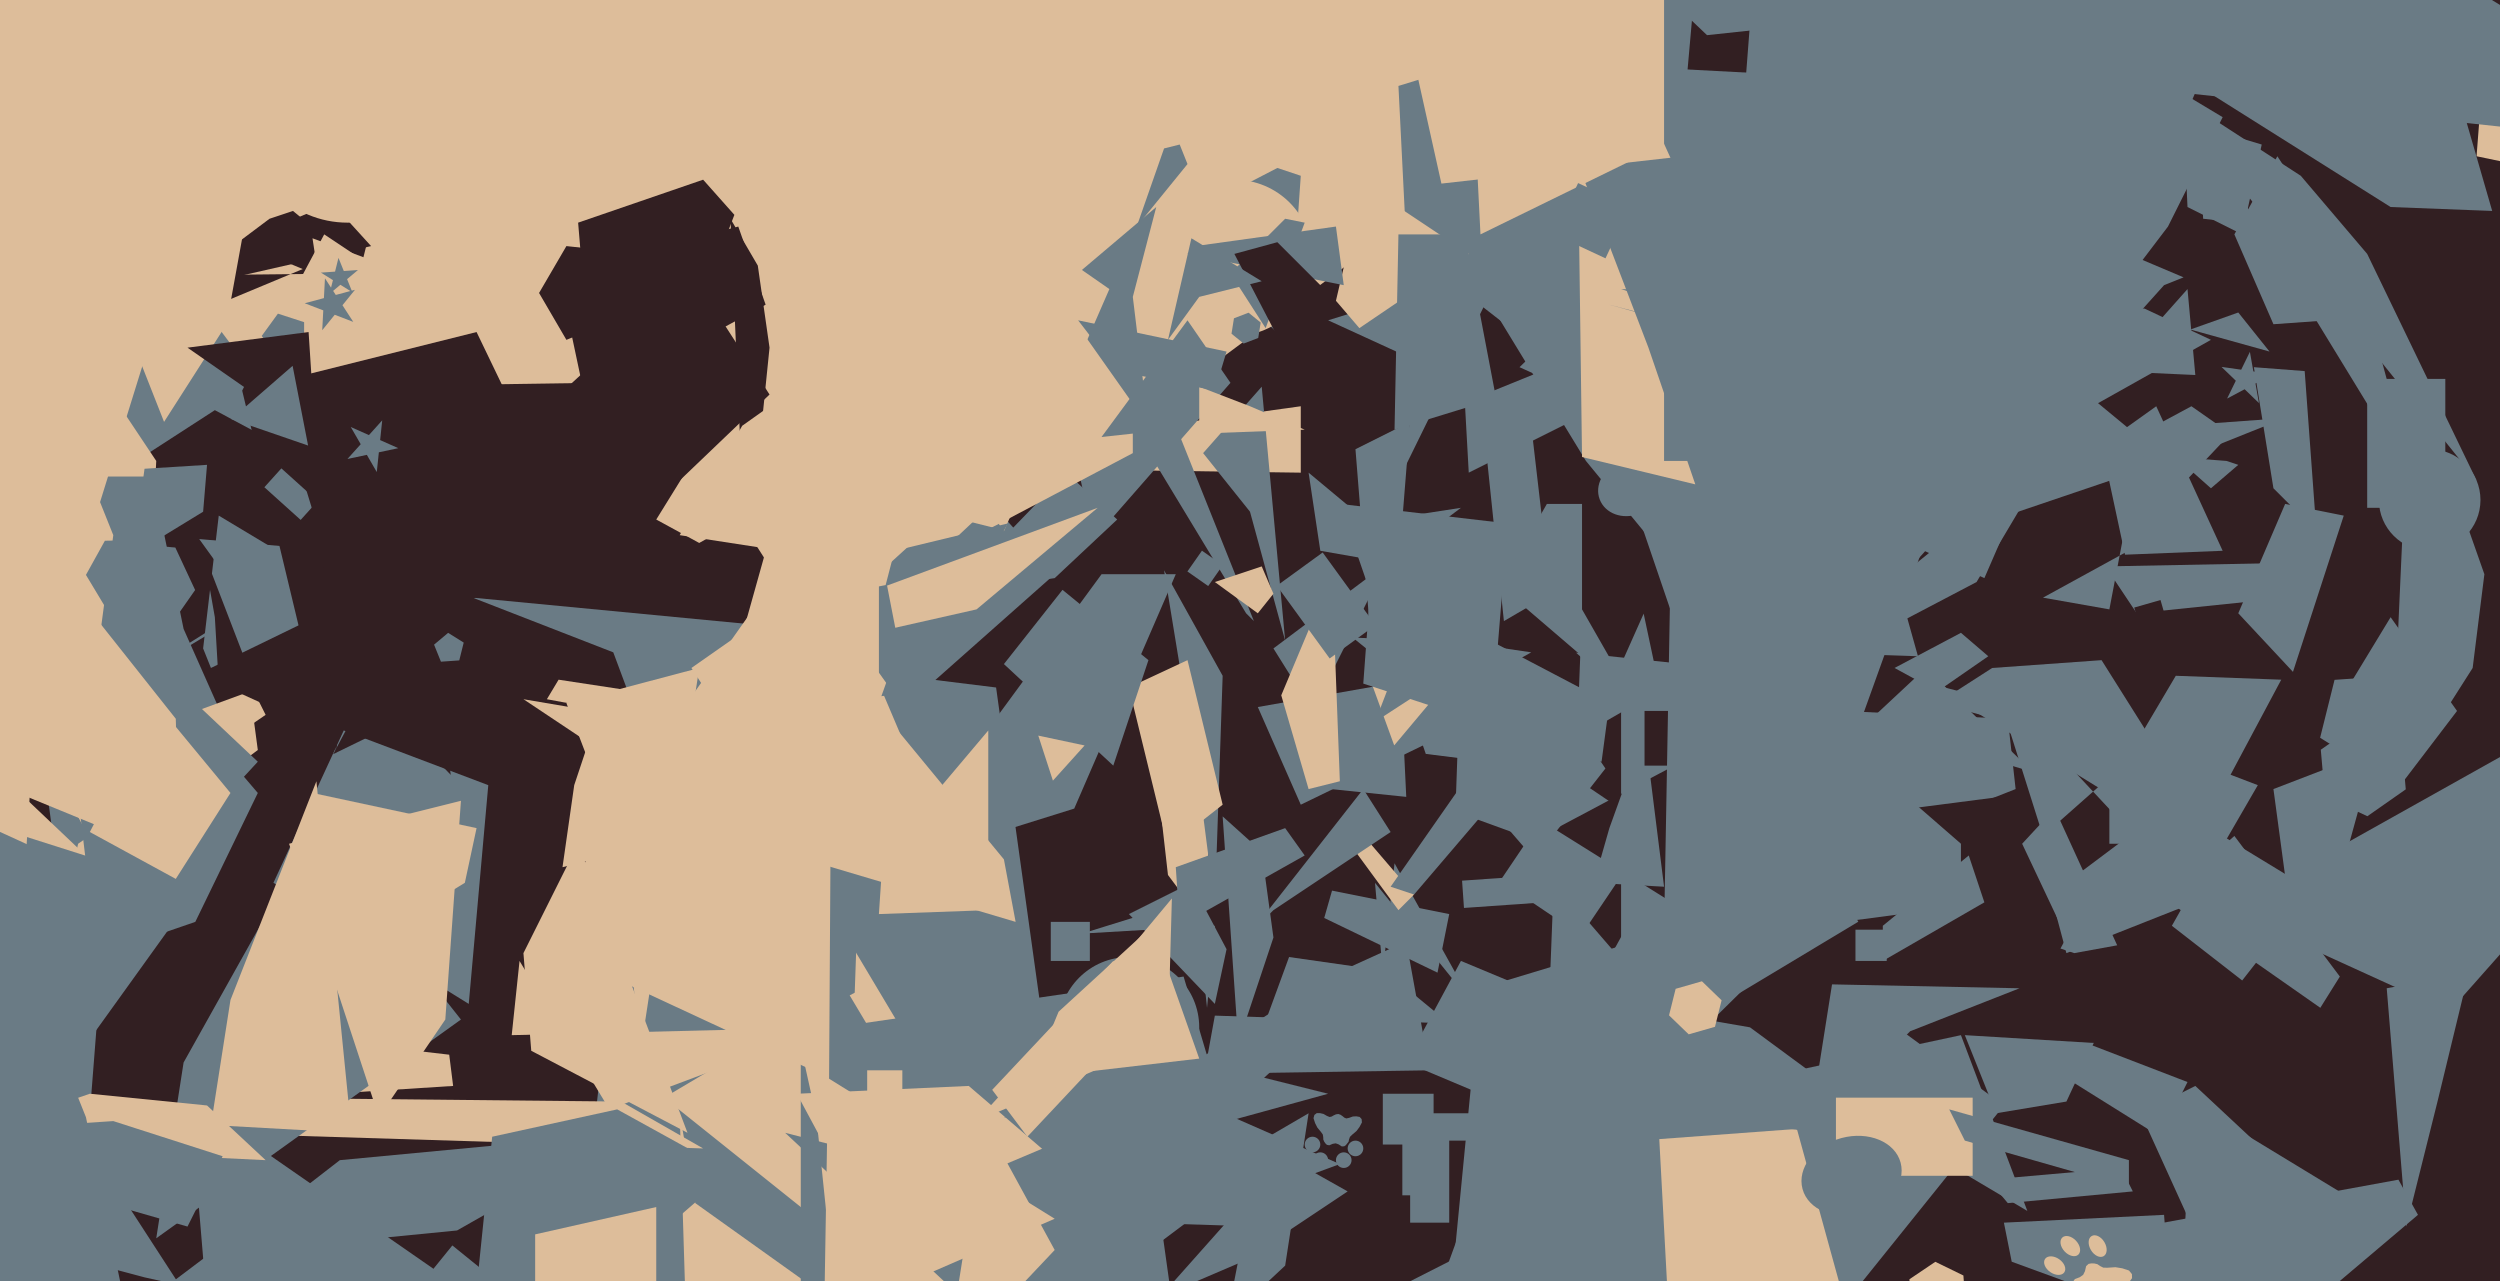 <svg xmlns="http://www.w3.org/2000/svg" width="640px" height="328px">
  <rect width="640" height="328" fill="rgb(50,31,34)"/>
  <polygon points="570,118 557,117 566,125 573,119" fill="rgb(106,123,133)"/>
  <polygon points="431,166 401,78 449,18 491,168" fill="rgb(106,123,133)"/>
  <polygon points="211,167 129,38 370,-145 454,-13" fill="rgb(221,189,154)"/>
  <polygon points="573,157 585,129 600,132 587,172" fill="rgb(106,123,133)"/>
  <polygon points="50,236 18,247 2,128 66,203" fill="rgb(106,123,133)"/>
  <rect x="269" y="236" width="10" height="10" fill="rgb(106,123,133)"/>
  <polygon points="330,245 358,249 305,283 315,286" fill="rgb(106,123,133)"/>
  <polygon points="374.777,232.433 374.289,225.45 401.223,223.567 401.711,230.55" fill="rgb(106,123,133)"/>
  <rect x="361" y="295" width="18" height="18" fill="rgb(106,123,133)"/>
  <polygon points="194,202 149,189 134,179 246,198" fill="rgb(221,189,154)"/>
  <polygon points="56,321 87,297 161,290 117,315" fill="rgb(106,123,133)"/>
  <polygon points="403,208 405,156 421,184 381,172" fill="rgb(106,123,133)"/>
  <polygon points="416,-11 412,-43 465,6 437,9" fill="rgb(106,123,133)"/>
  <polygon points="72,265 115,270 116,278 69,281" fill="rgb(221,189,154)"/>
  <polygon points="166,165 255,176 271,291 139,405" fill="rgb(106,123,133)"/>
  <polygon points="304,42 302,37 298,38 291,58" fill="rgb(106,123,133)"/>
  <polygon points="220,97 -255,104 -71,-197 131,-160" fill="rgb(221,189,154)"/>
  <polygon points="385,159 380,111 392,109 397,152" fill="rgb(106,123,133)"/>
  <polygon points="4,138 29,48 83,120 55,105" fill="rgb(106,123,133)"/>
  <polygon points="170,281 202,262 231,313 215,317" fill="rgb(221,189,154)"/>
  <polygon points="615.876,202.071 606.046,208.954 595.17,203.883 594.124,191.929 603.954,185.046 614.83,190.117" fill="rgb(106,123,133)"/>
  <polygon points="339,235 341,228 371,234 368,249" fill="rgb(106,123,133)"/>
  <polygon points="191,148 187,56 194,68 197,89" fill="rgb(50,31,34)"/>
  <rect x="475" y="238" width="8" height="8" fill="rgb(106,123,133)"/>
  <polygon points="51,73 35,73 85,52 95,63" fill="rgb(50,31,34)"/>
  <polygon points="34,87 -5,71 92,70 94,62" fill="rgb(50,31,34)"/>
  <polygon points="49.954,151.046 43.071,160.876 31.117,159.83 26.046,148.954 32.929,139.124 44.883,140.17" fill="rgb(106,123,133)"/>
  <polygon points="501,234 526,207 542,242 531,244" fill="rgb(106,123,133)"/>
  <polygon points="463,290 469,252 517,253 489,264" fill="rgb(106,123,133)"/>
  <polygon points="120,257 70,226 88,187 125,201" fill="rgb(106,123,133)"/>
  <polygon points="34,236 -17,138 30,103 40,118" fill="rgb(221,189,154)"/>
  <line x1="239" y1="284" x2="205" y2="227" style="stroke:rgb(221,189,154);stroke-width:7"/>
  <polygon points="176,218 157,167 121,153 215,162" fill="rgb(106,123,133)"/>
  <polygon points="365,193 343,129 386,134 381,195" fill="rgb(106,123,133)"/>
  <polygon points="634,40 637,1 683,53 658,45" fill="rgb(221,189,154)"/>
  <polygon points="305,312 281,330 261,262 343,298" fill="rgb(106,123,133)"/>
  <polygon points="419,262 444,77 492,141 455,244" fill="rgb(106,123,133)"/>
  <polygon points="538,114 552,104 569,141 544,142" fill="rgb(106,123,133)"/>
  <polygon points="379,280 360,272 374,246 398,256" fill="rgb(106,123,133)"/>
  <polygon points="503,265 536,267 529,282 511,285" fill="rgb(106,123,133)"/>
  <polygon points="384.05,225.482 402.224,198.538 422.95,212.518 404.776,239.462" fill="rgb(106,123,133)"/>
  <polygon points="121.198,370.168 92.832,347.198 115.802,318.832 144.168,341.802" fill="rgb(106,123,133)"/>
  <polygon points="472,334 361,328 487,264 513,283" fill="rgb(106,123,133)"/>
  <polygon points="180,480 174,285 178,308 227,343" fill="rgb(221,189,154)"/>
  <polygon points="297,332 329,296 345,305 318,323" fill="rgb(106,123,133)"/>
  <polygon points="340,82 385,68 358,123 364,93" fill="rgb(106,123,133)"/>
  <polygon points="119,226 83,248 80,203 122,212" fill="rgb(221,189,154)"/>
  <polygon points="478,185 493,171 529,206 535,202" fill="rgb(106,123,133)"/>
  <polygon points="361,82 358,22 397,10 550,47" fill="rgb(106,123,133)"/>
  <polygon points="-23,122 39,122 47,161 63,197" fill="rgb(106,123,133)"/>
  <polygon points="490,40 509,80 555,118 496,138" fill="rgb(106,123,133)"/>
  <polygon points="200,265 303,250 322,314 260,312" fill="rgb(106,123,133)"/>
  <polygon points="356,364 396,254 448,263 467,277" fill="rgb(106,123,133)"/>
  <polygon points="34,216 23,192 64,177 66,192" fill="rgb(221,189,154)"/>
  <polygon points="445,181 523,118 525,117 506,149" fill="rgb(106,123,133)"/>
  <polygon points="532,317 614,302 619,311 554,366" fill="rgb(106,123,133)"/>
  <rect x="606" y="97" width="20" height="33" fill="rgb(106,123,133)"/>
  <polygon points="2,295 20,216 68,183 65,177" fill="rgb(221,189,154)"/>
  <polygon points="223,158 254,129 270,147 226,186" fill="rgb(106,123,133)"/>
  <polygon points="298,58 330,88 333,45 327,43" fill="rgb(106,123,133)"/>
  <polygon points="336,182 326,166 374,130 361,132" fill="rgb(106,123,133)"/>
  <polygon points="73.569,345.033 59.194,355.866 42.625,348.833 40.431,330.967 54.806,320.134 71.375,327.167" fill="rgb(106,123,133)"/>
  <polygon points="427.5,188.722 418.321,180.458 407.625,186.633 412.648,175.35 403.47,167.085 415.753,168.377 420.777,157.093 423.345,169.174 435.629,170.466 424.932,176.641" fill="rgb(106,123,133)"/>
  <circle cx="89" cy="31" r="26" fill="rgb(221,189,154)"/>
  <polygon points="138,75 145,63 192,68 145,87" fill="rgb(50,31,34)"/>
  <polygon points="54,346 50,298 68,295 117,329" fill="rgb(106,123,133)"/>
  <polygon points="554,230 572,214 599,250 594,258" fill="rgb(106,123,133)"/>
  <polygon points="633,171 612,204 617,93 636,147" fill="rgb(106,123,133)"/>
  <polygon points="553,340 554,418 561,282 612,313" fill="rgb(106,123,133)"/>
  <polygon points="313,209 323,218 326,240 317,267" fill="rgb(106,123,133)"/>
  <polygon points="342,77 349,47 376,65 348,84" fill="rgb(221,189,154)"/>
  <rect x="354" y="280" width="13" height="13" fill="rgb(106,123,133)"/>
  <circle cx="316" cy="66" r="20" fill="rgb(221,189,154)"/>
  <polygon points="-36,164 23,220 -12,271 -89,85" fill="rgb(221,189,154)"/>
  <polygon points="299,224 294,180 312,185 308,236" fill="rgb(221,189,154)"/>
  <polygon points="483,215 429,180 514,184 516,202" fill="rgb(106,123,133)"/>
  <polygon points="109,82 61,62 69,56 75,54" fill="rgb(50,31,34)"/>
  <polygon points="145,180 179,171 164,269 158,214" fill="rgb(221,189,154)"/>
  <polygon points="115.398,198.369 102.275,184.78 85.297,193.061 94.166,176.382 81.043,162.794 99.646,166.074 108.515,149.395 111.144,168.101 129.747,171.381 112.769,179.662" fill="rgb(50,31,34)"/>
  <polygon points="155,141 148,57 180,46 188,55" fill="rgb(50,31,34)"/>
  <polygon points="188,119 254,115 333,104 333,121" fill="rgb(221,189,154)"/>
  <polygon points="131,265 133,246 156,284 212,263" fill="rgb(221,189,154)"/>
  <ellipse cx="434" cy="133" rx="7" ry="8" transform="rotate(237,434,133)" fill="rgb(106,123,133)"/><ellipse cx="417" cy="125" rx="7" ry="8" transform="rotate(249,417,125)" fill="rgb(106,123,133)"/><ellipse cx="413" cy="108" rx="7" ry="8" transform="rotate(261,413,108)" fill="rgb(106,123,133)"/><ellipse cx="423" cy="93" rx="7" ry="8" transform="rotate(273,423,93)" fill="rgb(106,123,133)"/><polygon points="456.128,103.946 454.606,102.391 452.987,101.038 451.959,99.425 452.039,96.864 452.661,93.339 452.268,90.229 451.233,87.389 449.022,85.981 446.011,86.243 442.332,89.109 439.254,92.392 436.679,96.806 435.132,99.057 432.974,100.271 431.058,101.019 429.539,102.433 428.411,104.018 427.684,105.684 428.014,107.808 430.32,110.284 431.647,112.63 431.671,115.326 430.912,118.623 431.688,120.628 433.151,121.707 436.942,122.981 438.976,122.671 441.452,122.642 443.917,123.819 448.354,126.354 452.661,127.658 457.28,128.301 460.019,127.022 461.229,124.697 460.706,121.72 459.491,118.83 457.19,116.089 455.841,113.911 455.924,112.0 456.649,110.018 457.19,107.911 457.138,105.8" fill="rgb(106,123,133)"/>
  <polygon points="81,123 92,140 80,61 123,77" fill="rgb(221,189,154)"/>
  <polygon points="56,132 91,153 54,171 52,166" fill="rgb(106,123,133)"/>
  <polygon points="618.614,187.145 606.907,196.968 593.947,188.87 597.644,174.041 612.889,172.975" fill="rgb(106,123,133)"/>
  <polygon points="360,204 331,201 392,167 358,162" fill="rgb(106,123,133)"/>
  <polygon points="51,138 86,141 24,180 64,156" fill="rgb(106,123,133)"/>
  <polygon points="23,285 24,429 6,214 28,221" fill="rgb(106,123,133)"/>
  <polygon points="309.298,150.026 303.974,146.298 307.702,140.974 313.026,144.702" fill="rgb(106,123,133)"/>
  <polygon points="578.286,103.181 574.628,99.648 570.137,102.035 572.367,97.464 568.708,93.931 573.745,94.639 575.974,90.068 576.857,95.077 581.894,95.784 577.403,98.172" fill="rgb(106,123,133)"/>
  <polygon points="333,206 322,181 390,169 366,190" fill="rgb(106,123,133)"/>
  <polygon points="540,156 523,153 554,136 548,114" fill="rgb(106,123,133)"/>
  <polygon points="218.809,254.128 200.267,263.987 182.458,252.859 183.191,231.872 201.733,222.013 219.542,233.141" fill="rgb(106,123,133)"/>
  <polygon points="366,68 393,89 436,-27 428,63" fill="rgb(106,123,133)"/>
  <polygon points="322.109,86.517 318.374,87.951 315.266,85.433 315.891,81.483 319.626,80.049 322.734,82.567" fill="rgb(106,123,133)"/>
  <polygon points="554,129 548,111 561,104 571,111" fill="rgb(106,123,133)"/>
  <polygon points="389,361 406,293 460,289 487,387" fill="rgb(221,189,154)"/>
  <polygon points="304,65 306,63 342,58 344,73" fill="rgb(106,123,133)"/>
  <polygon points="107,82 75,75 83,60 107,76" fill="rgb(221,189,154)"/>
  <circle cx="289" cy="263" r="18" fill="rgb(106,123,133)"/>
  <rect x="205" y="269" width="60" height="60" fill="rgb(106,123,133)"/>
  <polygon points="560,53 559,31 579,37 574,60" fill="rgb(106,123,133)"/>
  <polygon points="240,347 204,280 248,278 269,296" fill="rgb(221,189,154)"/>
  <polygon points="58,83 42,108 16,42 64,50" fill="rgb(221,189,154)"/>
  <polygon points="616,314 611,253 632,249 624,282" fill="rgb(106,123,133)"/>
  <polygon points="260,236 186,214 229,186 257,220" fill="rgb(221,189,154)"/>
  <polygon points="80,175 62,100 64,96 133,147" fill="rgb(50,31,34)"/>
  <polygon points="452,91 562,96 560,74 544,92" fill="rgb(106,123,133)"/>
  <polygon points="384,150 396,129 405,129 405,168" fill="rgb(106,123,133)"/>
  <polygon points="508,148 389,94 556,-69 571,3" fill="rgb(106,123,133)"/>
  <polygon points="402,297 399,269 444,187 475,225" fill="rgb(106,123,133)"/>
  <polygon points="275,207 227,222 282,147 301,147" fill="rgb(106,123,133)"/>
  <polygon points="307,201 298,146 313,173 311,232" fill="rgb(106,123,133)"/>
  <polygon points="406,118 381,77 477,28 429,146" fill="rgb(106,123,133)"/>
  <rect x="359" y="285" width="21" height="21" fill="rgb(106,123,133)"/>
  <polygon points="319,157 296,119 301,109 321,159" fill="rgb(106,123,133)"/>
  <polygon points="289,176 304,169 313,206 299,217" fill="rgb(221,189,154)"/>
  <polygon points="136,269 134,244 148,216 176,290" fill="rgb(221,189,154)"/>
  <polygon points="54,208 25,246 13,145 66,195" fill="rgb(106,123,133)"/>
  <polygon points="357,-7 403,-67 431,40 369,47" fill="rgb(221,189,154)"/>
  <polygon points="457,181 507,49 559,71 554,73" fill="rgb(106,123,133)"/>
  <polygon points="561,24 576,-38 664,16 655,34" fill="rgb(106,123,133)"/>
  <polygon points="200,141 174,137 190,109 228,82" fill="rgb(221,189,154)"/>
  <polygon points="180,294 51,290 60,281 159,282" fill="rgb(221,189,154)"/>
  <polygon points="46,220 -32,188 -1,126 45,184" fill="rgb(221,189,154)"/>
  <polygon points="294,109 270,75 296,53 290,76" fill="rgb(106,123,133)"/>
  <polygon points="627,259 570,233 645,191 658,224" fill="rgb(106,123,133)"/>
  <polygon points="209,286 191,205 213,156 212,315" fill="rgb(221,189,154)"/>
  <polygon points="351,165 347,115 361,108 355,183" fill="rgb(106,123,133)"/>
  <polygon points="395,297 417,248 373,197 399,194" fill="rgb(106,123,133)"/>
  <polygon points="503.19,334.507 496.558,338.981 489.368,335.474 488.81,327.493 495.442,323.019 502.632,326.526" fill="rgb(221,189,154)"/>
  <polygon points="352,226 354,249 357,221 377,257" fill="rgb(106,123,133)"/>
  <polygon points="67.681,124.733 72.03,119.903 81.319,128.267 76.97,133.097" fill="rgb(106,123,133)"/>
  <polygon points="522,253 427,215 512,204 529,240" fill="rgb(50,31,34)"/>
  <polygon points="375,103 407,90 416,101 376,121" fill="rgb(106,123,133)"/>
  <polygon points="-5,401 -225,-169 101,-114 9,182" fill="rgb(221,189,154)"/>
  <polygon points="356.916,190.818 349.807,171.287 370.276,174.896" fill="rgb(221,189,154)"/>
  <polygon points="311,237 277,239 306,230 309,258" fill="rgb(106,123,133)"/>
  <polygon points="424.272,226.043 457.702,205.956 475.728,235.957 442.298,256.044" fill="rgb(106,123,133)"/>
  <polygon points="552,21 589,45 606,65 634,123" fill="rgb(106,123,133)"/>
  <polygon points="582,125 577,94 590,95 593,136" fill="rgb(106,123,133)"/>
  <polygon points="496,180 510,171 538,169 555,196" fill="rgb(106,123,133)"/>
  <polygon points="126,291 158,284 187,300 119,359" fill="rgb(106,123,133)"/>
  <polygon points="515,323 513,313 554,311 556,338" fill="rgb(106,123,133)"/>
  <polygon points="417,17 455,19 505,69 442,72" fill="rgb(106,123,133)"/>
  <polygon points="405,117 404,42 422,89 434,124" fill="rgb(221,189,154)"/>
  <polygon points="200,208 144,222 147,201 150,192" fill="rgb(221,189,154)"/>
  <polygon points="89,160 70,98 122,85 135,112" fill="rgb(50,31,34)"/>
  <polygon points="150,103 143,70 189,58 196,78" fill="rgb(50,31,34)"/>
  <rect x="415" y="170" width="53" height="70" fill="rgb(106,123,133)"/>
  <polygon points="492,294 418,283 502,265 519,310" fill="rgb(106,123,133)"/>
  <polygon points="280,138 276,120 304,82 315,98" fill="rgb(106,123,133)"/>
  <polygon points="177,171 217,143 230,166 210,222" fill="rgb(221,189,154)"/>
  <rect x="540" y="201" width="15" height="15" fill="rgb(106,123,133)"/>
  <polygon points="137,440 137,316 168,309 168,341" fill="rgb(221,189,154)"/>
  <polygon points="612,53 558,19 625,9 638,54" fill="rgb(106,123,133)"/>
  <polygon points="320,131 308,116 323,99 329,164" fill="rgb(106,123,133)"/>
  <polygon points="338,251 360,241 366,274 301,275" fill="rgb(106,123,133)"/>
  <polygon points="415,74 549,79 566,87 525,110" fill="rgb(106,123,133)"/>
  <polygon points="270,148 243,152 273,121 286,133" fill="rgb(106,123,133)"/>
  <polygon points="428.859,231.542 398.013,212.267 430.128,195.191" fill="rgb(50,31,34)"/>
  <rect x="470" y="281" width="35" height="20" fill="rgb(221,189,154)"/>
  <polygon points="269.545,199.847 265.798,188.316 277.657,190.837" fill="rgb(221,189,154)"/>
  <polygon points="90.44,82.405 85.692,80.583 82.491,84.535 82.758,79.456 78.01,77.634 82.922,76.317 83.188,71.239 85.958,75.504 90.871,74.188 87.67,78.14" fill="rgb(106,123,133)"/>
  <polygon points="40,317 47,272 80,213 118,261" fill="rgb(106,123,133)"/>
  <ellipse cx="527" cy="331" rx="2" ry="3" transform="rotate(293,527,331)" fill="rgb(221,189,154)"/><ellipse cx="526" cy="324" rx="2" ry="3" transform="rotate(305,526,324)" fill="rgb(221,189,154)"/><ellipse cx="530" cy="319" rx="2" ry="3" transform="rotate(317,530,319)" fill="rgb(221,189,154)"/><ellipse cx="537" cy="319" rx="2" ry="3" transform="rotate(329,537,319)" fill="rgb(221,189,154)"/><polygon points="541.484,332.438 541.656,331.6 541.741,330.776 542.041,330.087 542.893,329.55 544.177,328.978 545.104,328.167 545.801,327.206 545.774,326.177 545.028,325.253 543.286,324.685 541.541,324.404 539.537,324.535 538.464,324.526 537.595,324.089 536.93,323.629 536.136,323.445 535.372,323.426 534.67,323.555 534.05,324.129 533.75,325.425 533.278,326.372 532.405,326.972 531.164,327.449 530.682,328.142 530.652,328.856 531.07,330.371 531.618,330.965 532.171,331.765 532.329,332.826 532.478,334.828 533,336.518 533.805,338.163 534.823,338.774 535.846,338.658 536.701,337.833 537.375,336.803 537.763,335.451 538.176,334.533 538.816,334.141 539.621,333.941 540.426,333.655 541.102,333.174" fill="rgb(221,189,154)"/>
  <polygon points="308,390 201,290 248,302 293,283" fill="rgb(106,123,133)"/>
  <polygon points="23,266 -49,375 -24,202 46,234" fill="rgb(106,123,133)"/>
  <polygon points="77.854,89.527 71.146,91.706 67.0,86.0 71.146,80.294 77.854,82.473" fill="rgb(106,123,133)"/>
  <polygon points="378,40 426,-24 426,37 379,60" fill="rgb(221,189,154)"/>
  <polygon points="529,276 534,267 560,277 553,291" fill="rgb(106,123,133)"/>
  <rect x="371" y="292" width="23" height="23" fill="rgb(50,31,34)"/>
  <polygon points="301,222 329,212 334,219 302,237" fill="rgb(106,123,133)"/>
  <polygon points="556,237 569,214 592,228 574,251" fill="rgb(106,123,133)"/>
  <polygon points="446,32 450,-20 486,-94 535,118" fill="rgb(106,123,133)"/>
  <polygon points="253,233 225,234 226,219 253,187" fill="rgb(221,189,154)"/>
  <polygon points="410.987,196.733 395.788,216.186 372.59,207.743 373.452,183.071 397.182,176.266" fill="rgb(106,123,133)"/>
  <polygon points="439.035,262.863 432.307,264.792 427.271,259.929 428.965,253.137 435.693,251.208 440.729,256.071" fill="rgb(221,189,154)"/>
  <polygon points="324,84 315,70 329,56 334,57" fill="rgb(106,123,133)"/>
  <polygon points="101.962,114.732 96.987,115.789 96.455,120.847 93.912,116.443 88.938,117.5 92.341,113.721 89.798,109.316 94.444,111.385 97.847,107.605 97.316,112.663" fill="rgb(106,123,133)"/>
  <polygon points="212,276 270,312 65,401 210,396" fill="rgb(221,189,154)"/>
  <polygon points="257,286 304,271 340,280 300,291" fill="rgb(106,123,133)"/>
  <polygon points="208,274 137,241 173,184 197,150" fill="rgb(221,189,154)"/>
  <polygon points="544,195 557,173 584,174 568,204" fill="rgb(106,123,133)"/>
  <polygon points="198,121 290,111 290,116 254,135" fill="rgb(221,189,154)"/>
  <polygon points="171,13 261,58 284,74 257,136" fill="rgb(221,189,154)"/>
  <polygon points="347,218 350,215 362,229 358,233" fill="rgb(221,189,154)"/>
  <polygon points="20,205 -12,117 21,117 29,137" fill="rgb(221,189,154)"/>
  <polygon points="37,120 53,119 52,131 34,142" fill="rgb(106,123,133)"/>
  <polygon points="358,60 375,60 383,102 357,110" fill="rgb(106,123,133)"/>
  <polygon points="68,297 -15,293 23,280 53,283" fill="rgb(221,189,154)"/>
  <polygon points="271,259 295,237 307,271 264,276" fill="rgb(221,189,154)"/>
  <polygon points="94,121 48,89 79,85 86,193" fill="rgb(50,31,34)"/>
  <polygon points="54,288 59,256 81,200 90,290" fill="rgb(221,189,154)"/>
  <polygon points="222,168 229,141 258,134 232,182" fill="rgb(106,123,133)"/>
  <ellipse cx="347" cy="294" rx="2" ry="2" transform="rotate(167,347,294)" fill="rgb(106,123,133)"/><ellipse cx="344" cy="297" rx="2" ry="2" transform="rotate(179,344,297)" fill="rgb(106,123,133)"/><ellipse cx="338" cy="297" rx="2" ry="2" transform="rotate(191,338,297)" fill="rgb(106,123,133)"/><ellipse cx="336" cy="293" rx="2" ry="2" transform="rotate(203,336,293)" fill="rgb(106,123,133)"/><polygon points="342.0,285.272 341.434,285.529 340.912,285.831 340.379,285.949 339.699,285.678 338.813,285.166 337.94,284.968 337.076,284.968 336.482,285.424 336.258,286.258 336.668,287.526 337.249,288.673 338.183,289.796 338.636,290.431 338.751,291.129 338.764,291.717 338.995,292.263 339.311,292.721 339.687,293.079 340.29,293.198 341.18,292.82 341.939,292.693 342.665,292.95 343.476,293.476 344.09,293.464 344.523,293.177 345.236,292.283 345.351,291.707 345.586,291.039 346.142,290.492 347.257,289.549 348.028,288.52 348.652,287.343 348.576,286.482 348.07,285.93 347.219,285.78 346.325,285.824 345.364,286.173 344.647,286.323 344.142,286.114 343.681,285.725 343.168,285.374 342.596,285.182" fill="rgb(106,123,133)"/>
  <polygon points="523,214 511,176 552,220 549,191" fill="rgb(106,123,133)"/>
  <polygon points="334,110 307,111 307,99 320,104" fill="rgb(221,189,154)"/>
  <rect x="426" y="93" width="30" height="25" fill="rgb(106,123,133)"/>
  <circle cx="622" cy="128" r="13" fill="rgb(106,123,133)"/>
  <polygon points="547,157 539,145 591,144 576,154" fill="rgb(106,123,133)"/>
  <polygon points="613,203 595,186 612,158 629,182" fill="rgb(106,123,133)"/>
  <polygon points="23,213 40,180 59,203 45,225" fill="rgb(221,189,154)"/>
  <polygon points="582,202 608,192 592,250 589,254" fill="rgb(106,123,133)"/>
  <polygon points="484,63 581,90 573,80 542,91" fill="rgb(106,123,133)"/>
  <polygon points="412,212 421,187 426,227 408,226" fill="rgb(106,123,133)"/>
  <polygon points="349,175 351,148 412,180 410,195" fill="rgb(106,123,133)"/>
  <polygon points="311,257 289,234 305,226 314,243" fill="rgb(106,123,133)"/>
  <polygon points="546.362,155.534 553.09,153.605 557.638,169.466 550.91,171.395" fill="rgb(50,31,34)"/>
  <polygon points="219,163 216,154 281,130 250,156" fill="rgb(221,189,154)"/>
  <polygon points="494,175 544,188 578,201 567,220" fill="rgb(106,123,133)"/>
  <polygon points="362,229 356,227 393,174 403,181" fill="rgb(106,123,133)"/>
  <polygon points="322,157 311,149 323,145 326,152" fill="rgb(221,189,154)"/>
  <polygon points="37.15,155.572 27.152,155.746 22.002,147.175 26.85,138.428 36.848,138.254 41.998,146.825" fill="rgb(106,123,133)"/>
  <polygon points="179,139 168,133 181,112 252,98" fill="rgb(221,189,154)"/>
  <polygon points="226,195 140,179 143,174 189,181" fill="rgb(221,189,154)"/>
  <polygon points="329,90 316,65 327,62 342,77" fill="rgb(50,31,34)"/>
  <polygon points="174,123 141,103 177,70 197,101" fill="rgb(50,31,34)"/>
  <polygon points="220.181,151.051 227.052,149.715 229.819,163.949 222.948,165.285" fill="rgb(106,123,133)"/>
  <polygon points="509,302 543,299 546,305 514,308" fill="rgb(106,123,133)"/>
  <polygon points="326,233 320,239 349,202 356,213" fill="rgb(106,123,133)"/>
  <polygon points="529,244 525,229 561,202 572,227" fill="rgb(106,123,133)"/>
  <polygon points="-32,291 29,287 57,296 48,314" fill="rgb(106,123,133)"/>
  <polygon points="184,184 198,134 239,134 149,216" fill="rgb(221,189,154)"/>
  <polygon points="78.873,114.057 59.22,107.29 74.907,93.654" fill="rgb(106,123,133)"/>
  <polygon points="37,327 22,323 22,292 46,329" fill="rgb(106,123,133)"/>
  <polygon points="379,253 422,240 437,519 372,325" fill="rgb(106,123,133)"/>
  <polygon points="311,100 286,95 276,82 314,90" fill="rgb(106,123,133)"/>
  <polygon points="285,196 257,170 272,151 294,169" fill="rgb(106,123,133)"/>
  <polygon points="236,356 242,350 252,287 270,320" fill="rgb(221,189,154)"/>
  <polygon points="335,202 328,178 341,147 343,200" fill="rgb(221,189,154)"/>
  <polygon points="314,338 323,292 335,285 329,324" fill="rgb(106,123,133)"/>
  <polygon points="374.348,185.935 363.62,177.247 352.043,184.766 356.99,171.878 346.262,163.191 360.047,163.913 364.994,151.026 368.567,164.36 382.353,165.082 370.775,172.601" fill="rgb(106,123,133)"/>
  <polygon points="42,382 -101,216 20,281 22,286" fill="rgb(106,123,133)"/>
  <polygon points="263,291 254,279 285,246 294,258" fill="rgb(221,189,154)"/>
  <polygon points="426,242 479,196 502,216 502,232" fill="rgb(106,123,133)"/>
  <ellipse cx="474" cy="301" rx="10" ry="13" transform="rotate(75,474,301)" fill="rgb(106,123,133)"/>
  <polygon points="299,87 305,61 323,72 307,76" fill="rgb(106,123,133)"/>
  <polygon points="90.214,74.83 87.133,72.905 84.35,75.24 85.229,71.715 82.149,69.79 85.772,69.537 86.651,66.012 88.012,69.38 91.636,69.127 88.853,71.462" fill="rgb(106,123,133)"/>
  <polygon points="311,260 371,262 354,248 305,293" fill="rgb(106,123,133)"/>
  <polygon points="412,78 530,111 585,107 560,117" fill="rgb(106,123,133)"/>
  <polygon points="485,171 502,162 509,168 496,177" fill="rgb(106,123,133)"/>
  <polygon points="338,141 335,121 359,141 378,148" fill="rgb(106,123,133)"/>
  <polygon points="572,60 583,40 610,81 582,83" fill="rgb(106,123,133)"/>
  <polygon points="482,246 482,237 504,219 508,231" fill="rgb(106,123,133)"/>
  <polygon points="563,33 564,56 601,60 618,123" fill="rgb(106,123,133)"/>
  <polygon points="52,141 67,180 56,175 55,158" fill="rgb(50,31,34)"/>
  <rect x="421" y="182" width="14" height="14" fill="rgb(50,31,34)"/>
  <polygon points="536,83 539,12 569,30 555,58" fill="rgb(106,123,133)"/>
  <polygon points="426,238 428,127 449,237 446,247" fill="rgb(106,123,133)"/>
  <polygon points="503,292 499,284 545,297 545,304" fill="rgb(106,123,133)"/>
  <polygon points="326.875,149.958 338.606,141.435 352.125,160.042 340.394,168.565" fill="rgb(106,123,133)"/>
  <rect x="222" y="274" width="9" height="9" fill="rgb(221,189,154)"/>
  <polygon points="236.436,201.949 216.917,218.916 194.749,205.596 200.567,180.396 226.331,178.142" fill="rgb(221,189,154)"/>
  <polygon points="117.571,169.064 112.88,169.392 111.119,165.032 114.721,162.01 118.709,164.502" fill="rgb(106,123,133)"/>
  <polygon points="411.007,66.135 397.865,60.007 403.993,46.865 417.135,52.993" fill="rgb(106,123,133)"/>
  <rect x="195" y="148" width="30" height="30" fill="rgb(221,189,154)"/>
  <polygon points="74,216 118,205 114,261 97,286" fill="rgb(221,189,154)"/>
  <polygon points="280,254 300,230 299,266 250,287" fill="rgb(221,189,154)"/>
  <polygon points="573,340 548,285 562,278 592,306" fill="rgb(106,123,133)"/>
</svg>